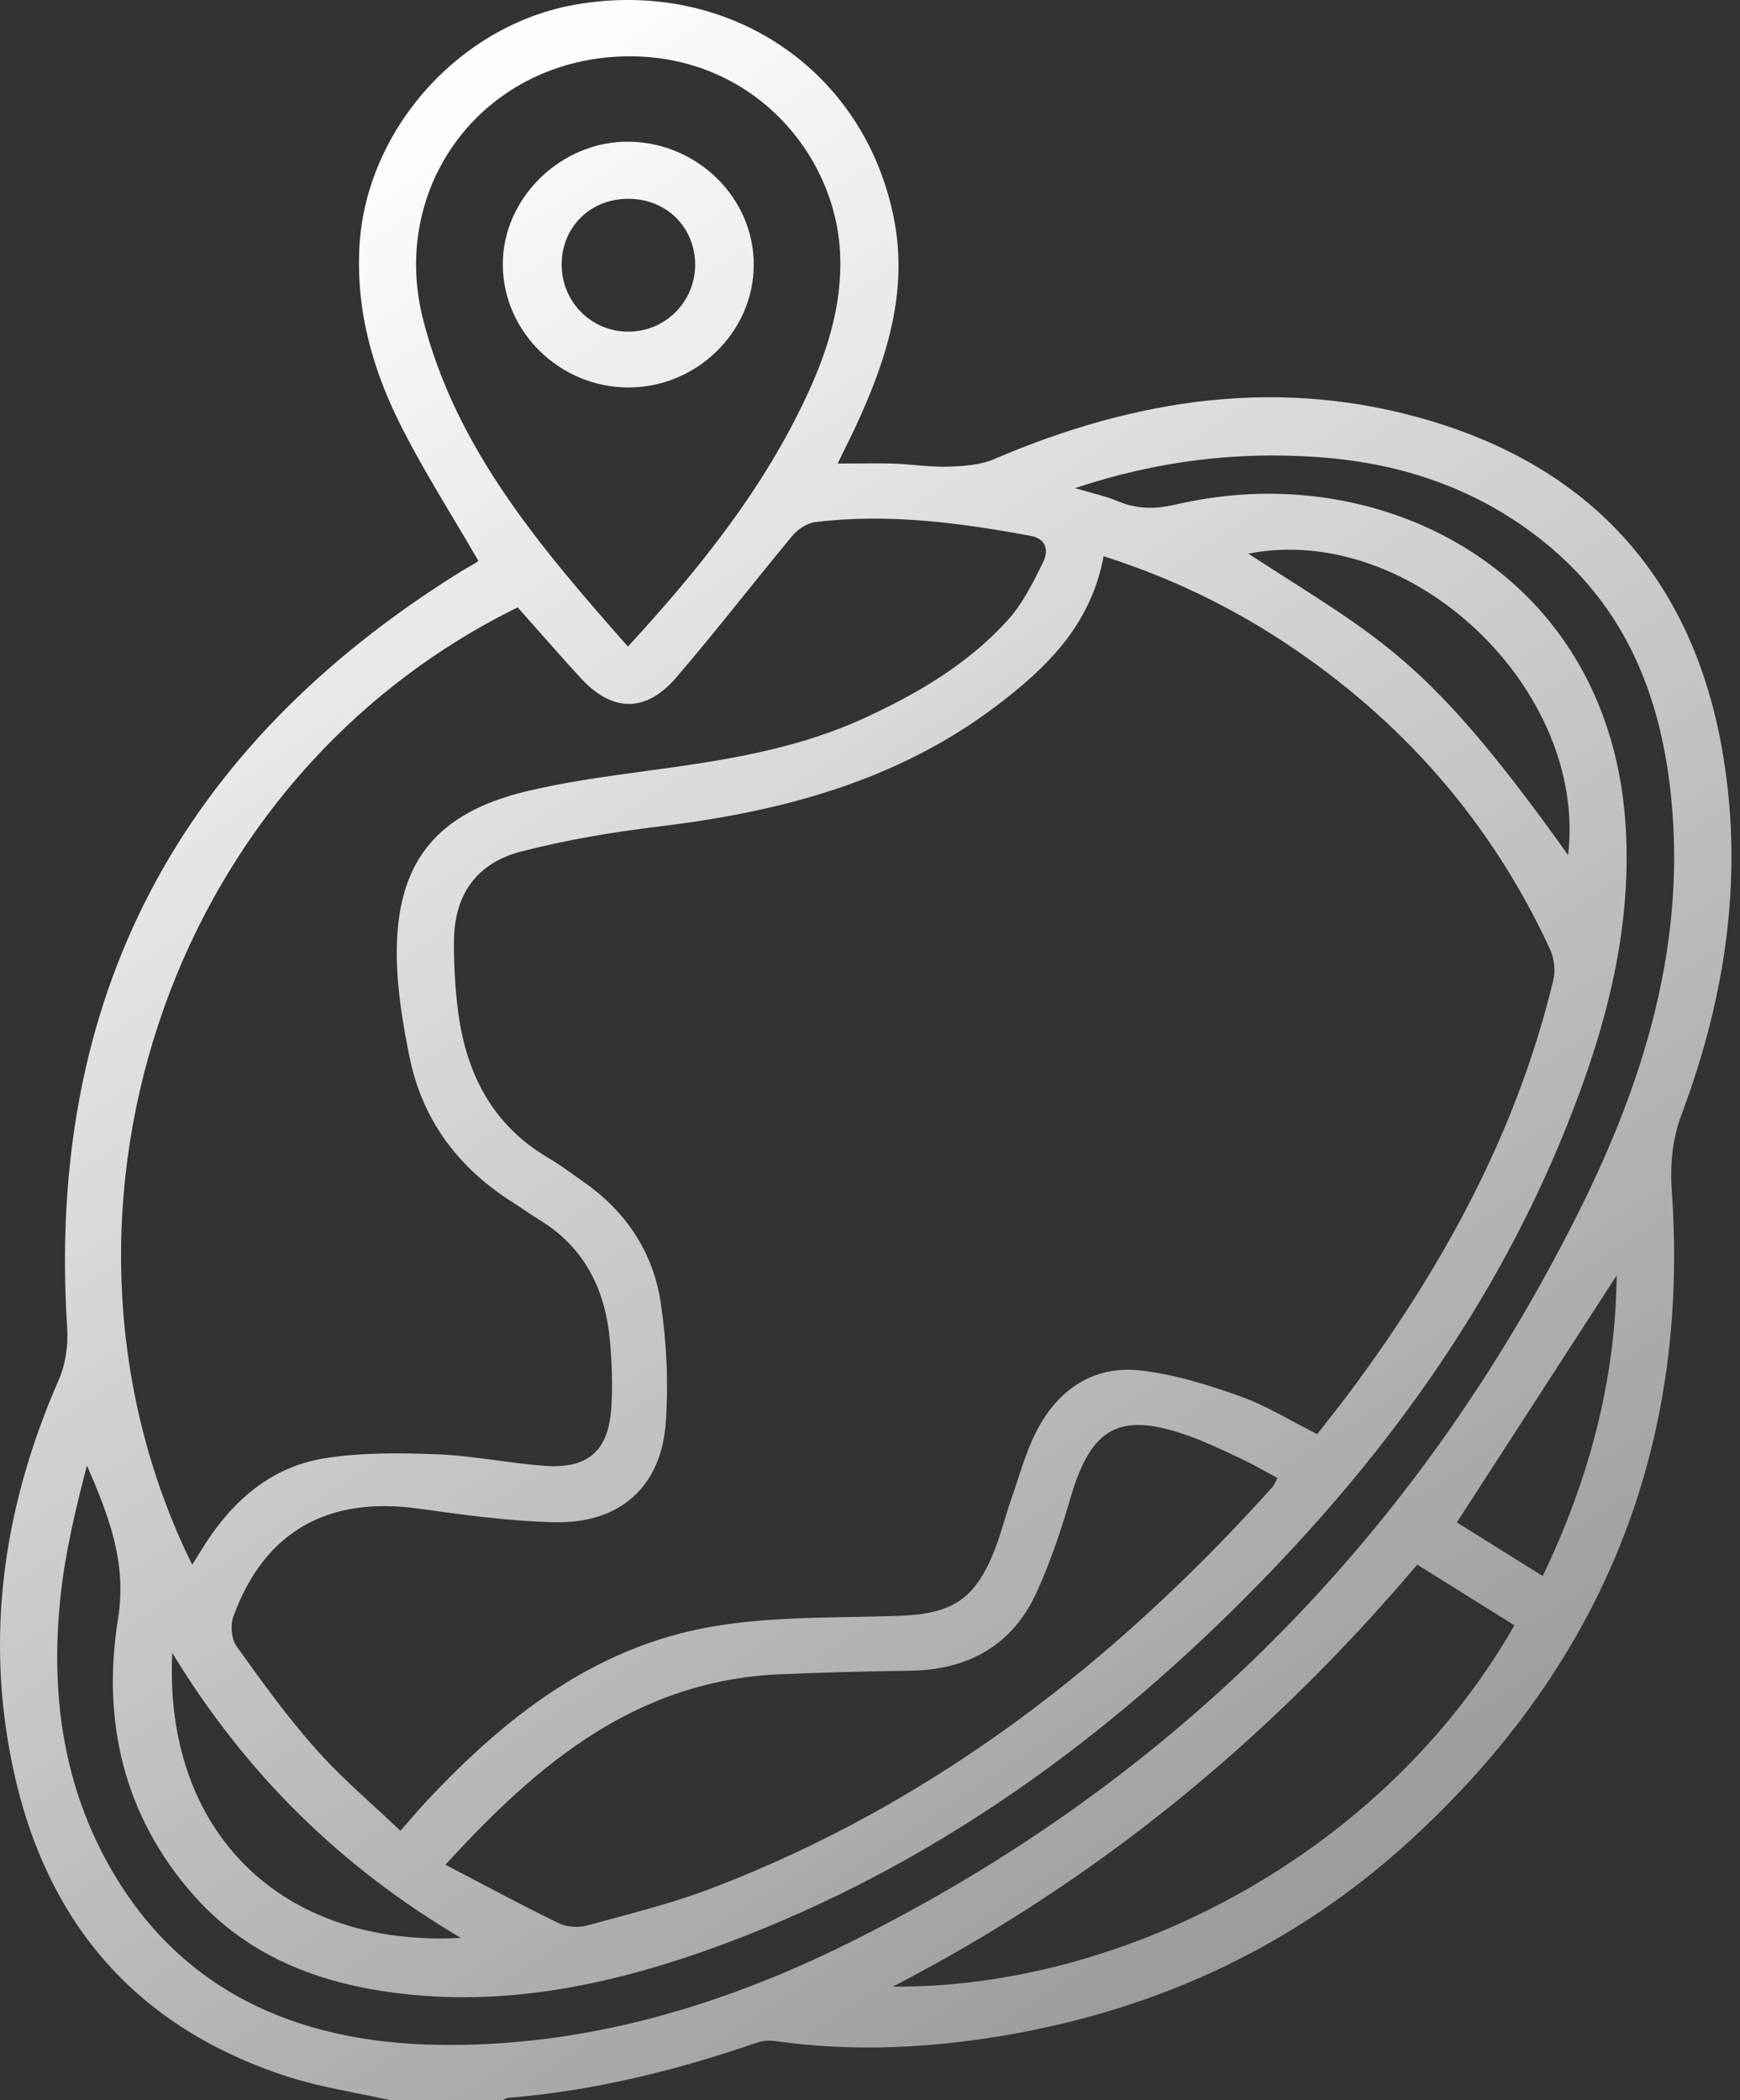 <svg width="58" height="70" viewBox="0 0 58 70" fill="none" xmlns="http://www.w3.org/2000/svg">
<rect x="0" y="0" width="58" height="70" fill="#333333" stroke="none"/>
<path fill-rule="evenodd" clip-rule="evenodd" d="M11.919 69.774C12.282 69.847 12.646 69.919 13.007 70C14.258 70 15.511 70 16.757 69.998C16.778 69.99 16.798 69.979 16.819 69.969C16.862 69.947 16.904 69.925 16.948 69.922C19.799 69.688 22.549 69.009 25.24 68.08C25.426 68.016 25.649 68.003 25.846 68.031C28.205 68.365 30.562 68.288 32.903 67.936C38.208 67.138 42.929 65.033 46.882 61.456C53.339 55.609 56.331 48.351 55.728 39.712C55.666 38.823 55.733 37.996 56.057 37.132C57.554 33.142 58.154 29.028 57.372 24.807C56.358 19.346 53.142 15.682 47.74 14.045C42.734 12.528 37.868 13.273 33.138 15.303C32.676 15.5 32.122 15.538 31.608 15.555C31.249 15.566 30.89 15.535 30.53 15.504C30.29 15.483 30.05 15.462 29.81 15.454C29.406 15.442 29.001 15.444 28.562 15.447C28.358 15.449 28.145 15.45 27.922 15.45C28.005 15.281 28.082 15.124 28.155 14.975C28.291 14.699 28.413 14.451 28.53 14.2C29.553 11.997 30.283 9.722 29.795 7.271C28.807 2.302 24.258 -0.73 19.192 0.152C15.308 0.827 12.202 4.33 11.983 8.198C11.858 10.383 12.442 12.395 13.419 14.302C13.95 15.337 14.548 16.338 15.148 17.343C15.415 17.789 15.681 18.236 15.943 18.687C15.94 18.692 15.91 18.729 15.871 18.753C15.801 18.794 15.731 18.835 15.661 18.875C15.571 18.926 15.481 18.978 15.393 19.032C5.94 24.893 1.529 33.288 2.24 44.271C2.276 44.837 2.188 45.467 1.962 45.984C0.208 49.99 -0.468 54.13 0.336 58.444C1.326 63.75 4.269 67.49 9.581 69.213C10.341 69.46 11.13 69.617 11.919 69.774ZM33.189 23.546C34.894 22.261 36.367 20.821 36.787 18.539C38.975 19.238 40.942 20.182 42.779 21.387C46.724 23.982 49.706 27.392 51.669 31.643C51.808 31.943 51.853 32.35 51.777 32.669C50.56 37.731 48.11 42.211 45.01 46.378C44.765 46.707 44.511 47.03 44.252 47.36C44.138 47.505 44.023 47.652 43.907 47.802C43.629 47.663 43.36 47.518 43.093 47.374C42.508 47.059 41.937 46.752 41.332 46.537C40.258 46.155 39.14 45.805 38.013 45.679C36.452 45.505 35.286 46.309 34.578 47.647C34.298 48.177 34.109 48.756 33.921 49.333C33.854 49.536 33.788 49.739 33.718 49.939C33.632 50.183 33.556 50.432 33.481 50.68C33.378 51.019 33.275 51.359 33.144 51.688C32.488 53.334 31.721 53.798 29.934 53.858C29.43 53.875 28.924 53.885 28.418 53.894C26.813 53.923 25.203 53.952 23.645 54.232C19.773 54.928 16.824 57.252 14.221 60.032C14.044 60.222 13.873 60.418 13.671 60.651C13.571 60.764 13.465 60.887 13.346 61.021C13.048 60.735 12.745 60.458 12.445 60.182C11.776 59.567 11.116 58.961 10.527 58.296C9.572 57.219 8.725 56.045 7.887 54.875C7.714 54.632 7.672 54.174 7.776 53.889C8.807 51.049 10.917 49.859 13.956 50.284C15.442 50.492 16.937 50.695 18.434 50.737C20.652 50.801 22.045 49.572 22.194 47.395C22.285 46.071 22.22 44.715 22.021 43.403C21.77 41.749 20.879 40.392 19.469 39.405C19.374 39.339 19.28 39.271 19.186 39.204C18.886 38.99 18.585 38.775 18.269 38.589C16.41 37.492 15.55 35.792 15.276 33.759C15.171 32.972 15.128 32.173 15.132 31.381C15.139 29.843 15.86 28.776 17.368 28.383C18.878 27.991 20.437 27.733 21.989 27.545C26.041 27.054 29.882 26.04 33.189 23.546ZM6.585 51.867C6.53 51.957 6.471 52.053 6.407 52.155C0.832 40.858 5.34 26.103 17.256 20.244C17.467 20.481 17.677 20.719 17.888 20.958C18.372 21.506 18.858 22.056 19.354 22.597C20.399 23.738 21.521 23.767 22.538 22.586C23.316 21.681 24.065 20.752 24.813 19.822C25.343 19.164 25.873 18.506 26.414 17.856C26.593 17.641 26.903 17.435 27.174 17.402C29.59 17.106 31.972 17.42 34.344 17.858C34.918 17.964 34.94 18.384 34.775 18.725C34.441 19.412 34.086 20.129 33.575 20.689C32.26 22.135 30.584 23.119 28.81 23.935C26.799 24.862 24.646 25.26 22.465 25.57C22.141 25.616 21.817 25.66 21.492 25.704C20.168 25.884 18.842 26.064 17.548 26.375C14.504 27.105 13.196 28.785 13.226 31.859C13.237 32.985 13.426 34.122 13.651 35.23C14.075 37.32 15.265 38.923 17.089 40.073C17.218 40.154 17.345 40.24 17.471 40.326C17.631 40.434 17.79 40.543 17.955 40.642C19.512 41.581 20.19 43.021 20.336 44.74C20.398 45.463 20.425 46.197 20.377 46.922C20.281 48.377 19.59 48.97 18.122 48.855C17.604 48.815 17.087 48.746 16.571 48.677C15.894 48.587 15.219 48.497 14.539 48.471C13.298 48.424 12.031 48.411 10.815 48.607C9.08 48.886 7.818 49.963 6.879 51.401C6.782 51.55 6.689 51.7 6.585 51.867ZM36.386 16.426C36.218 16.38 36.036 16.33 35.834 16.27C38.601 15.35 41.246 15.043 43.949 15.237C46.867 15.443 49.501 16.381 51.734 18.285C54.177 20.37 55.288 23.104 55.661 26.18C56.279 31.275 54.844 35.969 52.596 40.451C47.215 51.184 39.157 59.384 28.251 64.779C23.97 66.899 19.411 68.237 14.587 68.156C9.869 68.078 5.909 66.344 3.557 62.04C2.055 59.291 1.694 56.299 2.015 53.238C2.17 51.759 2.519 50.302 2.898 48.844C3.613 50.501 4.239 52.06 3.934 53.961C3.392 57.345 4.109 60.532 6.481 63.199C8.093 65.01 10.198 65.942 12.566 66.335C16.595 67.001 20.44 66.17 24.176 64.778C31.151 62.176 36.987 57.909 42.103 52.648C46.381 48.249 49.884 43.33 52.18 37.643C53.477 34.434 54.392 31.136 54.194 27.628C53.805 20.777 48.84 17.049 43.622 16.524C42.099 16.37 40.62 16.484 39.151 16.825C38.492 16.976 37.888 16.971 37.264 16.706C37 16.594 36.722 16.518 36.386 16.426ZM26.927 13.114C25.478 16.259 23.342 18.93 20.931 21.551C17.996 18.225 15.198 14.943 14.104 10.652C12.971 6.212 16.07 2.052 20.71 1.882C24.969 1.727 27.882 5.068 28.006 8.512C28.066 10.149 27.599 11.652 26.927 13.114ZM15.895 62.702C15.555 62.523 15.208 62.34 14.849 62.153C17.96 58.741 21.241 56.007 26.011 55.804C27.445 55.746 28.881 55.704 30.315 55.687C32.291 55.665 33.759 54.829 34.565 53.051C35.024 52.042 35.377 50.976 35.689 49.91C36.382 47.546 37.338 47.029 39.675 47.878C40.196 48.066 40.699 48.305 41.201 48.542C41.283 48.581 41.365 48.619 41.447 48.658C41.703 48.779 41.951 48.916 42.212 49.06C42.332 49.126 42.455 49.194 42.582 49.262C42.558 49.306 42.538 49.347 42.52 49.386C42.485 49.46 42.455 49.523 42.409 49.572C37.182 55.381 31.142 60.101 23.721 62.938C22.605 63.364 21.441 63.675 20.279 63.986C20.035 64.051 19.791 64.116 19.547 64.183C19.261 64.259 18.876 64.226 18.613 64.097C17.718 63.661 16.835 63.197 15.895 62.702ZM47.241 52.15C48.339 52.834 49.388 53.489 50.48 54.172C46.113 61.828 37.424 66.275 29.76 66.216C33.114 64.478 36.257 62.43 39.181 60.065C42.118 57.69 44.787 55.05 47.241 52.15ZM41.611 18.453C47.031 17.391 52.917 22.94 52.271 28.502C48.037 22.561 46.404 21.519 42.958 19.319C42.539 19.051 42.092 18.766 41.611 18.453ZM5.742 55.092C5.454 61.063 9.394 64.918 15.36 64.59C11.353 62.222 8.197 59.126 5.742 55.092ZM50.76 47.345C51.805 45.73 52.845 44.123 53.889 42.51C53.852 45.991 52.982 49.28 51.424 52.531C50.922 52.218 50.432 51.911 49.954 51.613C49.477 51.314 49.012 51.023 48.562 50.742C49.299 49.603 50.031 48.472 50.76 47.345ZM16.76 8.846C16.782 11.079 18.677 12.917 20.953 12.915C23.228 12.911 25.117 11.064 25.125 8.833C25.134 6.608 23.262 4.755 20.975 4.723C18.701 4.69 16.736 6.612 16.76 8.846ZM20.947 11.055C19.714 11.057 18.724 10.064 18.722 8.826C18.72 7.57 19.675 6.625 20.943 6.626C22.212 6.626 23.171 7.572 23.172 8.824C23.172 10.056 22.18 11.053 20.947 11.055Z" fill="url(#paint0_linear_50_5)"/>
<defs>
<linearGradient id="paint0_linear_50_5" x1="18.226" y1="1.23594e-07" x2="65.309" y2="71.545" gradientUnits="userSpaceOnUse">
<stop stop-color="white"/>
<stop offset="1" stop-color="white" stop-opacity="0.38"/>
</linearGradient>
</defs>
</svg>
